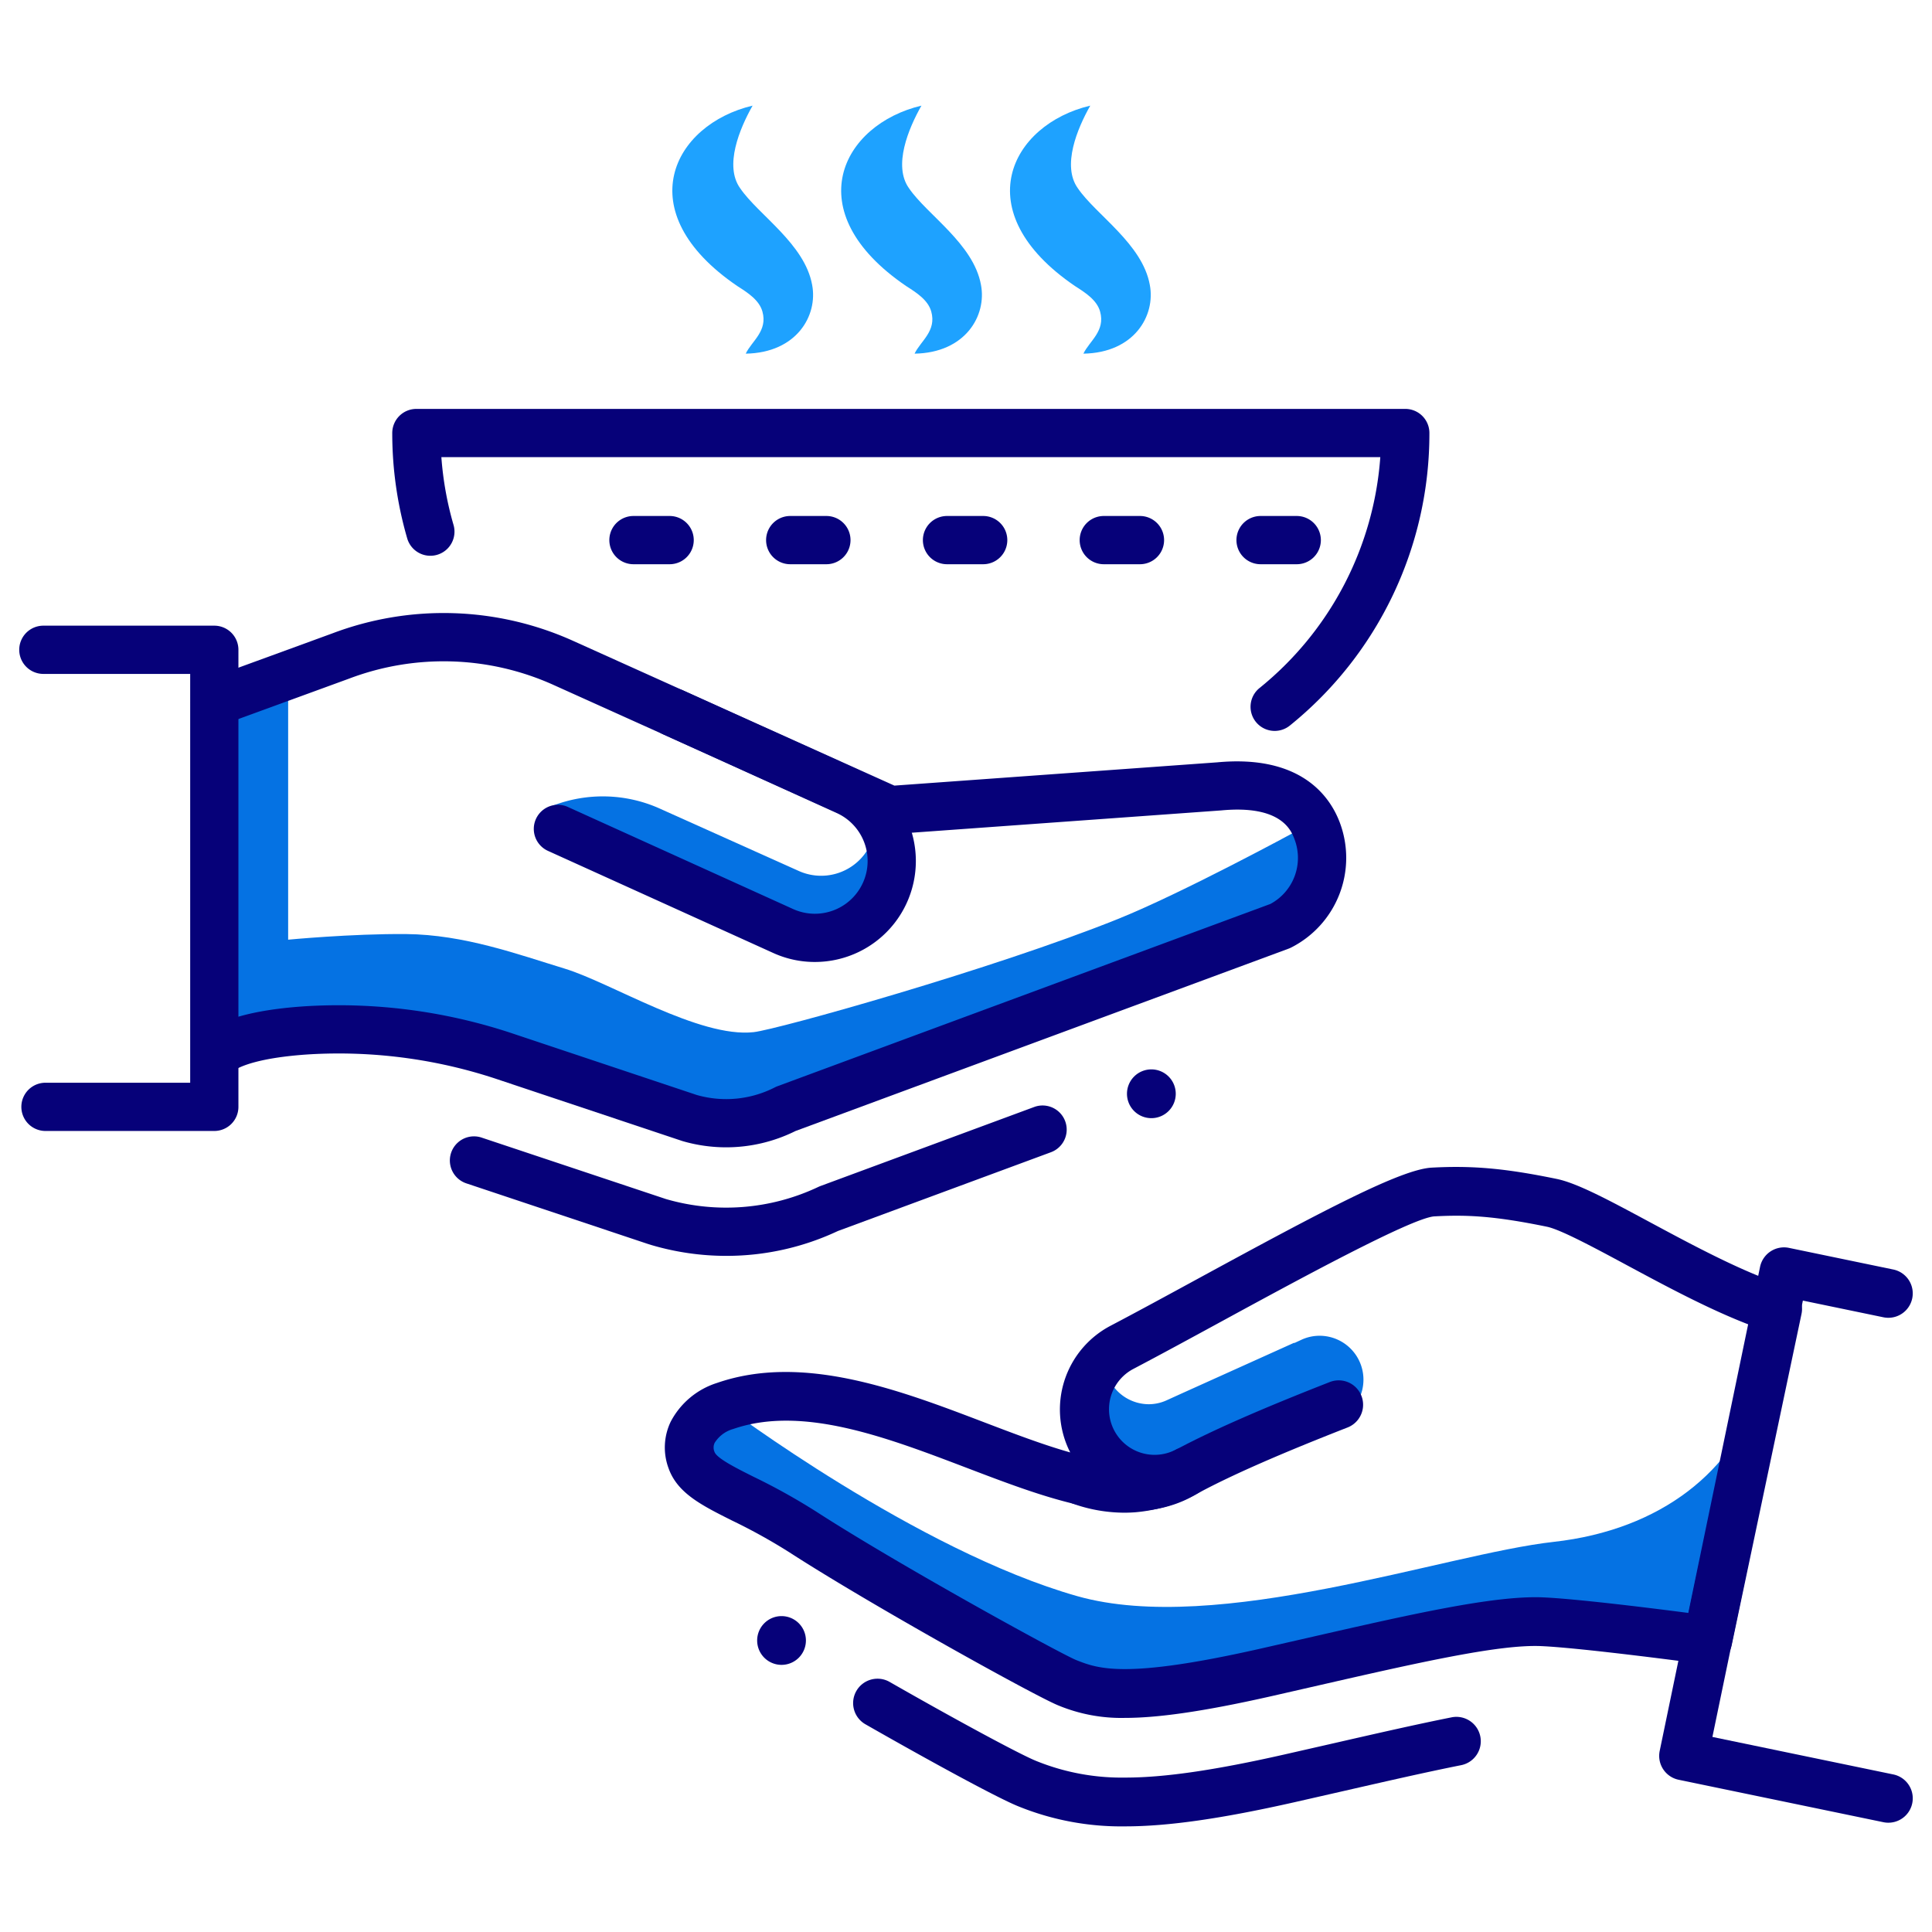 <?xml version="1.0" encoding="UTF-8"?> <svg xmlns="http://www.w3.org/2000/svg" viewBox="0 0 463 463"><g transform="translate(-2799 -1495)"><rect width="463" height="463" transform="translate(2799 1495)" fill="#fff" opacity="0"></rect><g transform="translate(2380.29 1197.03)"><g transform="translate(471.676 323.285)"><path d="M496.711,323.285c-3.1,5.468-6.841,14.416-2.98,19.8,4.332,6.358,15.471,13.315,17.248,23.152,1.41,7.347-3.708,16.286-15.913,16.485,1.439-3.032,5.318-5.41,3.994-10.107-.78-2.763-3.546-4.517-6.006-6.089C466.8,348.648,477.674,327.776,496.711,323.285Z" transform="translate(-369.318 -323.285)" fill="#1ea2ff"></path><path d="M510.711,323.285c-3.1,5.468-6.841,14.416-2.98,19.8,4.332,6.358,15.471,13.315,17.248,23.152,1.41,7.347-3.708,16.286-15.913,16.485,1.439-3.032,5.318-5.41,3.994-10.107-.78-2.763-3.546-4.517-6.006-6.089C480.8,348.648,491.674,327.776,510.711,323.285Z" transform="translate(-342.857 -323.285)" fill="#1ea2ff"></path><path d="M524.711,323.285c-3.1,5.468-6.841,14.416-2.98,19.8,4.332,6.358,15.471,13.315,17.248,23.152,1.41,7.347-3.708,16.286-15.913,16.485,1.439-3.032,5.318-5.41,3.994-10.107-.78-2.763-3.546-4.517-6.006-6.089C494.8,348.648,505.674,327.776,524.711,323.285Z" transform="translate(-316.396 -323.285)" fill="#1ea2ff"></path><path d="M722.618,491.437l-39.866-4.4L584.5,505.477l-24.566-7.225-80.865-49.921,7.974-12.979S533.2,470.073,571.5,480.911c33.629,9.517,88.148-10.115,114.159-13.006s43.351-17.34,49.132-36.126S722.618,491.437,722.618,491.437Z" transform="translate(-366.301 -123.713)" fill="#0572e3"></path><path d="M697.228,407.62S670.411,422.172,655,428.371c-29.623,11.922-81.5,26.476-87.3,27.121-13.005,1.445-34.2-11.849-45.279-15.222s-24.083-8.173-38.054-8.286c-13.13-.1-28.225,1.35-28.225,1.35V370.812c-1.561.636-12.89,2.6-14.393,3.064l-1.7,87.492s35.048-7.667,48.169-8.188c15.9-.636,27.985,5.185,38.773,10.133,20.713,9.494,33.56,14.523,42.75,10.939,5.433-2.139,52.842-18.473,80.561-29.985,20.988-8.714,52.383-22.037,52.383-22.037Z" transform="translate(-440.053 -233.454)" fill="#0572e3"></path><path d="M548.142,408.462l-3.757-14.823a13.053,13.053,0,0,1-16.2,4.844c-.023-.009-33.938-15.228-33.938-15.228a33.381,33.381,0,0,0-24.889-.555l-2.621,1.581,31.889,16.89s37.265,12.861,37.548,12.754S548.142,408.462,548.142,408.462Z" transform="translate(-389.618 -215.025)" fill="#0572e3"></path><path d="M571.425,445.392l-38.716,17.531a10.258,10.258,0,0,1-4.28.9,10.738,10.738,0,0,1-7.933-3.514c0-.046,0-.046-.046-.046a11.229,11.229,0,0,1-1.665-2.612,10.076,10.076,0,0,1-.9-3.517,9.265,9.265,0,0,1-1.535-1.442A16.024,16.024,0,0,1,514,449.358a16.3,16.3,0,0,1-1.847-8.607,15.812,15.812,0,0,1,2.749-8.159,9.568,9.568,0,0,1-.9-1.4,1.971,1.971,0,0,1-.179-.454l1.85-.855,2.838-1.26a12.861,12.861,0,0,0-2.93,2.928,10.359,10.359,0,0,0,.451,2.569,8.253,8.253,0,0,0,.5,1.353,10.639,10.639,0,0,0,9.644,6.219,10.359,10.359,0,0,0,4.28-.945l3.471-1.578,27.089-12.214v.09l1.757-.812a10.365,10.365,0,0,1,4.283-.948,10.517,10.517,0,0,1,4.37,20.1Z" transform="translate(-303.828 -130.488)" fill="#0572e3"></path></g><g transform="translate(423.322 395.965)"><g transform="translate(103.195 166.941)"><path d="M525.268,442.227a63.41,63.41,0,0,1-17.791-2.552l-1.046-.324-43.45-14.5a5.781,5.781,0,1,1,3.662-10.968l44.166,14.725a51.636,51.636,0,0,0,36.516-2.9c.15-.072.306-.136.462-.2l51.282-18.962a5.781,5.781,0,0,1,4.006,10.846l-51.048,18.875A62.786,62.786,0,0,1,525.268,442.227Z" transform="translate(-459.029 -406.196)" fill="#060179"></path></g><g transform="translate(41.126 48.916)"><path d="M565.849,493.4a37.444,37.444,0,0,1-10.494-1.5L511.81,477.363a120.057,120.057,0,0,0-45.834-6.248c-12.162.775-16.664,2.939-18.034,3.838a5.782,5.782,0,1,1-6.323-9.682c4.72-3.081,12.667-5,23.624-5.693a131.751,131.751,0,0,1,50.233,6.818L558.8,480.86a25.612,25.612,0,0,0,18.728-1.835,5.679,5.679,0,0,1,.618-.272l118.127-43.681a12.532,12.532,0,0,0,5.789-15.442c-.769-2.063-3.09-8.344-17.6-6.968l-78.943,5.691a5.857,5.857,0,0,1-2.789-.494L524.573,382.64a63.986,63.986,0,0,0-49.111-1.558l-30.147,11.008a5.78,5.78,0,1,1-3.959-10.861l30.092-10.988a75.427,75.427,0,0,1,57.874,1.861l76.833,34.615,77.356-5.578c20.132-1.881,27.051,8.222,29.384,14.433a24.09,24.09,0,0,1-11.647,29.944,6.241,6.241,0,0,1-.619.272l-118.167,43.7A37.307,37.307,0,0,1,565.849,493.4Z" transform="translate(-437.552 -365.358)" fill="#060179"></path></g><g transform="translate(123.309 66.93)"><path d="M533.315,437.2a24.008,24.008,0,0,1-9.948-2.156l-53.984-24.468a5.778,5.778,0,1,1,4.772-10.526l53.984,24.468a12.637,12.637,0,0,0,10.43-23.022l-41.594-18.855a5.778,5.778,0,1,1,4.772-10.526l41.594,18.852A24.195,24.195,0,0,1,533.315,437.2Z" transform="translate(-465.988 -371.591)" fill="#060179"></path></g><g transform="translate(0 51.947)"><path d="M470.069,487.5H429.608a5.78,5.78,0,1,1,0-11.56h34.681V377.967H429.1a5.78,5.78,0,1,1,0-11.56h40.967a5.78,5.78,0,0,1,5.78,5.78V481.725A5.781,5.781,0,0,1,470.069,487.5Z" transform="translate(-423.322 -366.407)" fill="#060179"></path></g><g transform="translate(393.01 200.933)"><path d="M614.233,555.839a5.755,5.755,0,0,1-1.191-.121l-49.077-10.173a5.849,5.849,0,0,1-4.537-6.91l24.054-116.02a5.864,5.864,0,0,1,6.91-4.537l25.019,5.188a5.845,5.845,0,0,1-2.37,11.448l-19.3-4L572.061,535.285l43.351,8.985a5.845,5.845,0,0,1-1.179,11.569Z" transform="translate(-559.307 -417.958)" fill="#060179"></path></g><g transform="translate(199.928 304.354)"><path d="M557.647,489.078a65.471,65.471,0,0,1-25.485-4.737c-5.029-1.971-22.066-11.306-36.719-19.679a5.846,5.846,0,1,1,5.8-10.15c16.358,9.352,31.482,17.5,35.184,18.947a54.462,54.462,0,0,0,21.216,3.928c9.306,0,21.39-1.751,38.022-5.514l11.419-2.6c10.546-2.41,20.332-4.647,28.754-6.326a5.845,5.845,0,1,1,2.286,11.465c-8.26,1.644-17.971,3.867-28.251,6.214l-11.621,2.647C580.742,487.231,567.847,489.078,557.647,489.078Z" transform="translate(-492.499 -453.742)" fill="#060179"></path></g><g transform="translate(154.716 181.665)"><path d="M587.109,543.323a39.414,39.414,0,0,1-15.878-2.957c-5.263-2.063-45.06-24.132-64.464-36.681a136.262,136.262,0,0,0-13.809-7.659c-7.3-3.662-13.072-6.552-15.2-12.5a14.27,14.27,0,0,1,.5-11.185,18.971,18.971,0,0,1,11.063-9.28h0c20.606-7.147,43.7,1.656,64.073,9.425,7.15,2.725,14.144,5.393,20.609,7.217a22.662,22.662,0,0,1,9.618-30.332c6.228-3.269,13.453-7.2,20.924-11.268,29.979-16.32,48.715-26.254,56.085-26.65,9.829-.532,17.69.179,29.973,2.708,4.939,1.02,12.552,5.112,22.19,10.294,10.589,5.691,22.583,12.138,32.5,15.263a5.844,5.844,0,0,1,3.965,6.78L732.53,525.878a5.848,5.848,0,0,1-6.5,4.587c-.295-.04-29.407-3.954-39.326-4.355-10.086-.382-29.161,3.931-53.247,9.439l-11.381,2.6C605.267,541.944,594.623,543.323,587.109,543.323Zm-93.954-69.215a7.7,7.7,0,0,0-4.355,3.286,2.61,2.61,0,0,0-.032,2.2c.543,1.529,5.263,3.9,9.427,5.98a149.2,149.2,0,0,1,14.919,8.3c19.762,12.777,58.709,34.161,62.386,35.615,5.194,2.037,11.653,4.575,44-2.743l11.358-2.587c24.933-5.7,44.623-10.182,56.328-9.725,7.835.318,25.93,2.563,35.022,3.743l14.557-69.062c-9.662-3.691-20.115-9.312-29.5-14.358-7.74-4.162-15.748-8.465-19.017-9.141-12.739-2.624-19.309-2.893-26.991-2.483-5.433.376-32.924,15.338-51.117,25.242-7.526,4.1-14.806,8.058-21.08,11.352a10.926,10.926,0,0,0,10.159,19.346,5.845,5.845,0,0,1,5.9,10.078c-15.1,9.809-34.909,2.26-55.88-5.737-19.416-7.4-39.5-15.066-56.079-9.3Z" transform="translate(-476.855 -411.291)" fill="#060179"></path></g><g transform="translate(248.699 232.805)"><path d="M525.526,460.7a37.148,37.148,0,0,1-12.225-2.116,5.845,5.845,0,0,1,3.838-11.043,24.867,24.867,0,0,0,10.165,1.4,25.87,25.87,0,0,0,10.644-3.376c8.381-4.485,20.375-9.751,36.805-16.179a5.846,5.846,0,1,1,4.257,10.89c-16,6.254-27.577,11.329-35.4,15.517a37.888,37.888,0,0,1-15.413,4.8C527.307,460.664,526.419,460.7,525.526,460.7Z" transform="translate(-509.374 -428.986)" fill="#060179"></path></g><g transform="translate(89.394)"><path d="M665.724,425.6a5.78,5.78,0,0,1-3.644-10.271,78.321,78.321,0,0,0,28.953-55.337H466.021a78.739,78.739,0,0,0,2.913,16.242,5.779,5.779,0,0,1-11.1,3.228,90.307,90.307,0,0,1-3.584-25.251,5.78,5.78,0,0,1,5.78-5.78H697.021a5.779,5.779,0,0,1,5.78,5.78,89.879,89.879,0,0,1-33.438,70.1A5.765,5.765,0,0,1,665.724,425.6Z" transform="translate(-454.253 -348.433)" fill="#060179"></path></g><g transform="translate(141.415 25.661)"><path d="M636.988,368.872h-8.67a5.78,5.78,0,1,1,0-11.56h8.67a5.78,5.78,0,1,1,0,11.56Zm-37.571,0h-8.67a5.78,5.78,0,0,1,0-11.56h8.67a5.78,5.78,0,1,1,0,11.56Zm-37.571,0h-8.67a5.78,5.78,0,0,1,0-11.56h8.67a5.78,5.78,0,1,1,0,11.56Zm-37.571,0H515.6a5.78,5.78,0,1,1,0-11.56h8.67a5.78,5.78,0,1,1,0,11.56Zm-37.571,0h-8.67a5.78,5.78,0,1,1,0-11.56h8.67a5.78,5.78,0,1,1,0,11.56Z" transform="translate(-472.253 -357.312)" fill="#060179"></path></g><path d="M526.863,409.013a5.844,5.844,0,1,0-5.815,5.873A5.842,5.842,0,0,0,526.863,409.013Z" transform="translate(-249.709 -244.916)" fill="#060179"></path><path d="M496.195,454.349a5.842,5.842,0,1,0-5.815,5.87A5.842,5.842,0,0,0,496.195,454.349Z" transform="translate(-307.671 -159.233)" fill="#060179"></path></g></g></g></svg> 